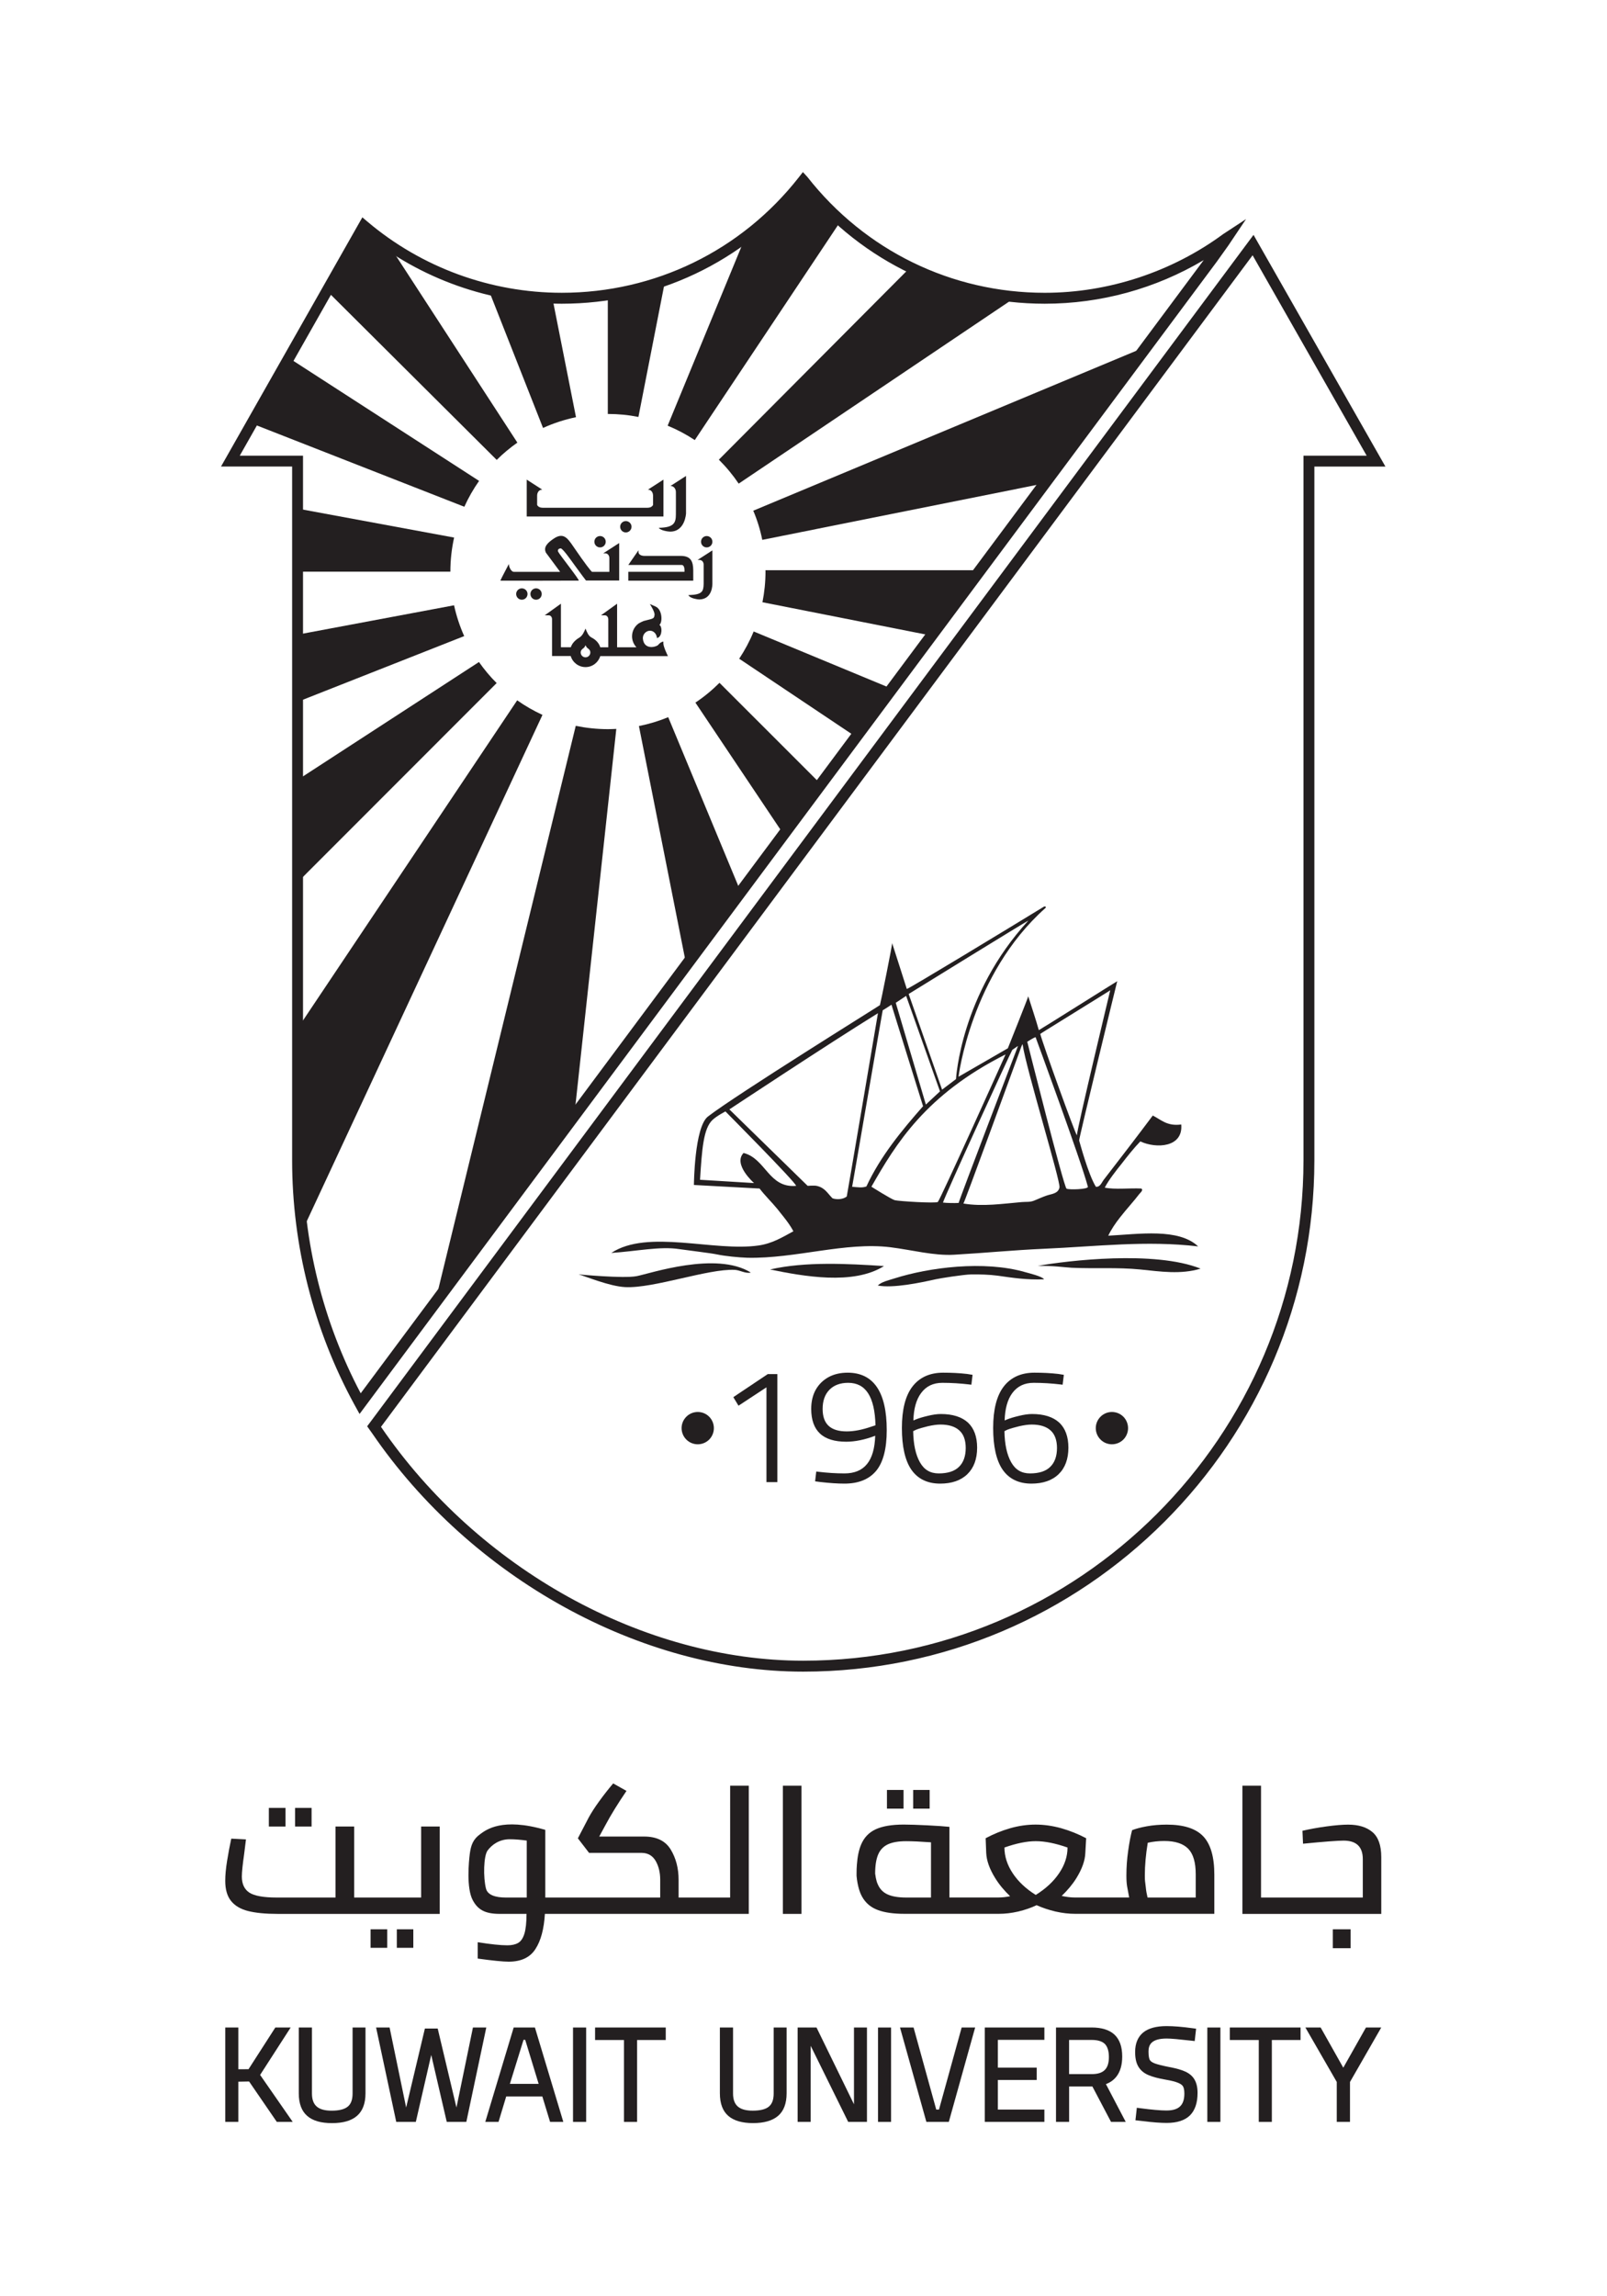 <?xml version="1.0" encoding="UTF-8" standalone="no"?>
<!-- Created with Inkscape (http://www.inkscape.org/) -->

<svg
   width="18.521mm"
   height="26.458mm"
   viewBox="0 0 18.521 26.458"
   version="1.1"
   id="svg2086"
   xml:space="preserve"
   inkscape:version="1.2.1 (9c6d41e410, 2022-07-14)"
   sodipodi:docname="logo-text-black-bg-white.svg"
   xmlns:inkscape="http://www.inkscape.org/namespaces/inkscape"
   xmlns:sodipodi="http://sodipodi.sourceforge.net/DTD/sodipodi-0.dtd"
   xmlns="http://www.w3.org/2000/svg"
   xmlns:svg="http://www.w3.org/2000/svg"><sodipodi:namedview
     id="namedview2088"
     pagecolor="#505050"
     bordercolor="#ffffff"
     borderopacity="1"
     inkscape:showpageshadow="0"
     inkscape:pageopacity="0"
     inkscape:pagecheckerboard="1"
     inkscape:deskcolor="#505050"
     inkscape:document-units="mm"
     showgrid="false"
     inkscape:zoom="11.74"
     inkscape:cx="34.965929"
     inkscape:cy="50.000001"
     inkscape:window-width="2560"
     inkscape:window-height="1377"
     inkscape:window-x="-8"
     inkscape:window-y="-8"
     inkscape:window-maximized="1"
     inkscape:current-layer="layer1" /><defs
     id="defs2083" /><g
     inkscape:label="Layer 1"
     inkscape:groupmode="layer"
     id="layer1"
     transform="translate(-73.394,-146.659)"><rect
       style="fill:#ffffff;stroke-width:2.087"
       id="rect1394"
       width="18.521"
       height="26.458"
       x="73.394"
       y="146.659" /><g
       id="g2844"
       transform="matrix(0.187,0,0,0.187,73.375,146.436)"><path
         fill-rule="nonzero"
         fill="#231f20"
         fill-opacity="1"
         d="m 19.305,112.59 h -1.016 v 1.148 h 1.016 z m 0,0"
         id="path2634" /><path
         fill-rule="nonzero"
         fill="#231f20"
         fill-opacity="1"
         d="m 17.699,112.59 h -1.027 v 1.148 h 1.027 z m 0,0"
         id="path2636" /><path
         fill-rule="nonzero"
         fill="#231f20"
         fill-opacity="1"
         d="m 27.203,113.738 h -1.145 v 4.375 h -4.129 v -4.375 H 20.781 v 4.375 h -3.633 c -0.809,0 -1.363,-0.102 -1.676,-0.301 -0.309,-0.203 -0.465,-0.535 -0.465,-0.992 0,-0.277 0.051,-0.746 0.145,-1.41 l 0.109,-0.879 -0.906,-0.047 c -0.094,0.434 -0.18,0.891 -0.258,1.375 -0.078,0.48 -0.113,0.891 -0.113,1.223 0,0.531 0.117,0.941 0.355,1.238 0.234,0.297 0.59,0.508 1.055,0.625 0.469,0.117 1.07,0.176 1.812,0.176 h 9.996 z m 0,0"
         id="path2638" /><path
         fill-rule="nonzero"
         fill="#231f20"
         fill-opacity="1"
         d="m 22.941,121.211 h 1.027 v -1.141 h -1.027 z m 0,0"
         id="path2640" /><path
         fill-rule="nonzero"
         fill="#231f20"
         fill-opacity="1"
         d="m 24.559,121.211 h 1.016 v -1.141 h -1.016 z m 0,0"
         id="path2642" /><path
         fill-rule="nonzero"
         fill="#231f20"
         fill-opacity="1"
         d="m 32.566,118.113 h -1.293 c -0.621,0 -1.117,-0.148 -1.219,-0.551 -0.176,-0.676 -0.152,-2.016 0.102,-2.352 0.254,-0.34 0.707,-0.688 1.359,-0.688 0.305,0 0.656,0.027 1.051,0.082 z m 12.535,0 h -3.176 v -1.086 c 0,-0.719 -0.164,-1.344 -0.488,-1.875 -0.324,-0.531 -0.871,-0.797 -1.637,-0.797 h -2.766 l 0.398,-0.734 c 0.316,-0.594 0.742,-1.285 1.281,-2.078 l -0.82,-0.461 c -0.281,0.332 -0.566,0.691 -0.852,1.086 -0.285,0.391 -0.504,0.734 -0.66,1.023 l -0.664,1.273 0.691,0.898 h 3.258 c 0.379,0.008 0.66,0.176 0.848,0.5 0.184,0.324 0.277,0.707 0.277,1.152 v 1.098 h -7.082 v -4.168 c -2.676,-0.781 -3.656,0.004 -4.012,0.262 -0.449,0.324 -0.57,0.691 -0.641,1.211 -0.062,0.488 -0.219,2.117 0.184,2.863 0.301,0.559 0.723,0.84 1.656,0.84 h 1.656 c 0,0.539 -0.047,0.949 -0.133,1.23 -0.09,0.281 -0.219,0.469 -0.387,0.562 -0.172,0.098 -0.391,0.145 -0.664,0.145 -0.426,0 -1.035,-0.066 -1.824,-0.191 v 1.008 c 0.934,0.129 1.57,0.191 1.906,0.191 0.766,0 1.316,-0.258 1.648,-0.773 0.336,-0.512 0.531,-1.238 0.586,-2.172 H 46.25 v -7.898 h -1.148 z m 0,0"
         id="path2644" /><path
         fill-rule="nonzero"
         fill="#231f20"
         fill-opacity="1"
         d="m 48.352,119.121 h 1.145 v -7.898 h -1.145 z m 0,0"
         id="path2646" /><path
         fill-rule="nonzero"
         fill="#231f20"
         fill-opacity="1"
         d="m 55.789,111.484 h -1.023 v 1.152 h 1.023 z m 0,0"
         id="path2648" /><path
         fill-rule="nonzero"
         fill="#231f20"
         fill-opacity="1"
         d="m 57.398,111.484 h -1.016 v 1.152 h 1.016 z m 0,0"
         id="path2650" /><path
         fill-rule="nonzero"
         fill="#231f20"
         fill-opacity="1"
         d="m 73.797,118.113 h -2.969 c -0.059,-0.305 -0.074,-0.285 -0.113,-0.664 -0.039,-0.352 -0.055,-0.34 -0.055,-0.695 0,-0.617 0.059,-1.289 0.18,-2.016 0.332,-0.074 0.668,-0.109 1.016,-0.109 0.676,0 1.168,0.16 1.48,0.48 0.309,0.32 0.461,0.844 0.461,1.574 z M 63.938,117.953 c -0.602,-0.375 -1.074,-0.816 -1.418,-1.332 -0.34,-0.512 -0.512,-1.043 -0.512,-1.59 0.73,-0.258 1.375,-0.391 1.93,-0.391 0.566,0 1.219,0.133 1.957,0.391 0,0.547 -0.172,1.074 -0.52,1.586 -0.344,0.512 -0.824,0.953 -1.438,1.336 m -6.457,0.16 h -1.516 c -0.488,0 -0.875,-0.062 -1.156,-0.191 -0.281,-0.125 -0.484,-0.336 -0.609,-0.629 -0.023,-0.047 -0.043,-0.105 -0.062,-0.16 -0.043,-0.145 -0.074,-0.305 -0.098,-0.492 0,0 0,-0.004 0,-0.008 0,-0.488 0.062,-0.879 0.184,-1.168 0.121,-0.289 0.32,-0.496 0.598,-0.629 0.277,-0.129 0.652,-0.195 1.129,-0.195 0.379,0 0.887,0.023 1.531,0.07 z m 16.781,-3.77 c -0.453,-0.48 -1.203,-0.723 -2.25,-0.723 -0.441,0 -0.855,0.035 -1.238,0.105 -0.383,0.07 -0.684,0.152 -0.898,0.238 -0.09,0.34 -0.172,0.766 -0.242,1.273 -0.074,0.512 -0.109,1.016 -0.109,1.516 0,0.625 0.059,0.711 0.172,1.359 h -3.336 c -0.27,0 -0.543,-0.035 -0.824,-0.098 0.359,-0.344 0.668,-0.711 0.91,-1.102 0.348,-0.566 0.531,-1.082 0.547,-1.551 l 0.051,-0.902 c -0.492,-0.258 -1.004,-0.465 -1.539,-0.617 -0.539,-0.148 -1.062,-0.223 -1.578,-0.223 -0.516,0 -1.035,0.074 -1.562,0.223 -0.527,0.152 -1.031,0.359 -1.516,0.617 l 0.035,0.902 c 0.02,0.469 0.199,0.984 0.551,1.551 0.246,0.402 0.559,0.773 0.922,1.121 -0.246,0.051 -0.488,0.078 -0.727,0.078 H 58.617 v -4.352 c -0.281,-0.031 -0.734,-0.062 -1.352,-0.094 -0.621,-0.031 -1.109,-0.047 -1.461,-0.047 -0.734,0 -1.309,0.098 -1.727,0.289 -0.422,0.195 -0.723,0.512 -0.906,0.949 -0.137,0.328 -0.223,0.738 -0.258,1.234 -0.016,0.176 -0.02,0.359 -0.02,0.551 0,0.051 0,0.094 0,0.137 0.027,0.312 0.082,0.59 0.152,0.828 0.031,0.102 0.066,0.199 0.105,0.289 0.195,0.438 0.504,0.75 0.93,0.938 0.379,0.168 0.883,0.262 1.508,0.281 0.09,0.004 0.18,0.004 0.273,0.004 h 5.801 c 0.387,0 0.785,-0.047 1.195,-0.141 0.41,-0.098 0.789,-0.227 1.133,-0.391 0.363,0.164 0.754,0.293 1.168,0.391 0.414,0.094 0.816,0.141 1.211,0.141 h 8.574 v -2.414 c 0,-1.094 -0.227,-1.879 -0.684,-2.363"
         id="path2652" /><path
         fill-rule="nonzero"
         fill="#231f20"
         fill-opacity="1"
         d="m 84.684,114.078 c -0.359,-0.305 -0.859,-0.457 -1.496,-0.457 -0.355,0 -0.801,0.039 -1.348,0.113 -0.543,0.074 -1.031,0.164 -1.465,0.266 l 0.035,0.797 c 1.312,-0.129 2.145,-0.191 2.5,-0.191 0.789,0 1.184,0.379 1.184,1.141 v 2.367 h -6.273 v -6.891 h -1.148 v 7.898 h 8.559 V 115.625 c 0,-0.727 -0.184,-1.242 -0.547,-1.547"
         id="path2654" /><path
         fill-rule="nonzero"
         fill="#231f20"
         fill-opacity="1"
         d="m 82.246,121.234 h 1.098 v -1.164 h -1.098 z m 0,0"
         id="path2656" /><path
         fill-rule="nonzero"
         fill="#231f20"
         fill-opacity="1"
         d="m 16.133,129.043 1.883,-2.922 h -0.945 l -1.652,2.57 -0.629,0.004 v -2.574 h -0.805 v 5.816 h 0.805 v -2.477 l 0.664,-0.012 1.707,2.488 h 0.98 z m 0,0"
         id="path2658" /><path
         fill-rule="nonzero"
         fill="#231f20"
         fill-opacity="1"
         d="m 21.832,126.121 v 4.062 c 0,0.383 -0.098,0.648 -0.293,0.809 -0.207,0.172 -0.539,0.254 -0.996,0.254 -0.84,0 -1.215,-0.328 -1.215,-1.062 v -4.062 h -0.812 v 4.055 c 0,0.629 0.176,1.098 0.523,1.395 0.344,0.297 0.844,0.441 1.523,0.441 0.684,0 1.184,-0.145 1.531,-0.438 0.355,-0.301 0.535,-0.77 0.535,-1.398 v -4.055 z m 0,0"
         id="path2660" /><path
         fill-rule="nonzero"
         fill="#231f20"
         fill-opacity="1"
         d="m 29.25,126.121 -1.016,4.93 -1.156,-4.867 h -0.789 l -1.156,4.867 -1.02,-4.93 H 23.281 l 1.242,5.816 h 1.207 l 0.949,-4.125 0.957,4.125 h 1.207 l 1.23,-5.816 z m 0,0"
         id="path2662" /><path
         fill-rule="nonzero"
         fill="#231f20"
         fill-opacity="1"
         d="m 31.527,129.594 0.84,-2.711 h 0.105 l 0.828,2.711 z m 1.543,-3.473 h -1.309 l -1.75,5.816 h 0.816 l 0.473,-1.566 h 2.227 l 0.477,1.566 h 0.816 z m 0,0"
         id="path2664" /><path
         fill-rule="nonzero"
         fill="#231f20"
         fill-opacity="1"
         d="m 35.418,131.938 h 0.809 v -5.816 h -0.809 z m 0,0"
         id="path2666" /><path
         fill-rule="nonzero"
         fill="#231f20"
         fill-opacity="1"
         d="m 36.777,126.121 v 0.77 h 1.781 v 5.047 h 0.809 v -5.047 h 1.766 v -0.77 z m 0,0"
         id="path2668" /><path
         fill-rule="nonzero"
         fill="#231f20"
         fill-opacity="1"
         d="m 47.785,126.121 v 4.062 c 0,0.383 -0.098,0.648 -0.297,0.812 -0.199,0.168 -0.535,0.25 -0.992,0.25 -0.84,0 -1.215,-0.328 -1.215,-1.062 v -4.062 h -0.812 v 4.055 c 0,0.629 0.176,1.098 0.523,1.395 0.34,0.293 0.852,0.441 1.52,0.441 0.676,0 1.191,-0.148 1.535,-0.438 0.355,-0.297 0.535,-0.77 0.535,-1.398 v -4.055 z m 0,0"
         id="path2670" /><path
         fill-rule="nonzero"
         fill="#231f20"
         fill-opacity="1"
         d="m 52.734,126.121 v 4.73 l -2.309,-4.73 h -1.164 v 5.816 h 0.805 V 127.25 l 2.312,4.688 h 1.156 v -5.816 z m 0,0"
         id="path2672" /><path
         fill-rule="nonzero"
         fill="#231f20"
         fill-opacity="1"
         d="m 54.215,131.938 h 0.805 v -5.816 h -0.805 z m 0,0"
         id="path2674" /><path
         fill-rule="nonzero"
         fill="#231f20"
         fill-opacity="1"
         d="m 59.371,126.121 -1.398,5.059 h -0.168 l -1.398,-5.059 h -0.836 l 1.625,5.816 h 1.383 l 1.551,-5.559 0.074,-0.258 z m 0,0"
         id="path2676" /><path
         fill-rule="nonzero"
         fill="#231f20"
         fill-opacity="1"
         d="m 64.469,126.883 v -0.762 h -3.672 v 5.816 h 3.672 v -0.758 h -2.867 v -1.824 h 2.395 v -0.762 h -2.395 v -1.711 z m 0,0"
         id="path2678" /><path
         fill-rule="nonzero"
         fill="#231f20"
         fill-opacity="1"
         d="m 65.992,128.992 v -2.105 h 1.387 c 0.375,0 0.648,0.082 0.816,0.246 0.164,0.168 0.25,0.438 0.25,0.809 0,0.727 -0.328,1.051 -1.059,1.051 z m 2.27,0.617 c 0.504,-0.188 1.004,-0.641 1.004,-1.699 0,-0.602 -0.16,-1.055 -0.48,-1.352 -0.312,-0.289 -0.785,-0.438 -1.406,-0.438 h -2.195 v 5.816 h 0.809 v -2.18 h 1.434 l 1.148,2.18 h 0.906 z m 0,0"
         id="path2680" /><path
         fill-rule="nonzero"
         fill="#231f20"
         fill-opacity="1"
         d="m 73.727,129.336 c -0.121,-0.211 -0.316,-0.383 -0.578,-0.5 -0.238,-0.109 -0.555,-0.199 -0.977,-0.277 -0.434,-0.086 -0.746,-0.164 -0.926,-0.234 -0.145,-0.059 -0.242,-0.133 -0.285,-0.215 -0.031,-0.066 -0.074,-0.207 -0.074,-0.504 0,-0.375 0.129,-0.805 1.121,-0.805 0.27,0 0.766,0.047 1.523,0.133 l 0.203,0.023 0.086,-0.762 -0.199,-0.027 C 72.969,126.078 72.438,126.035 72,126.035 c -0.637,0 -1.121,0.133 -1.438,0.391 -0.332,0.273 -0.5,0.676 -0.5,1.203 0,0.375 0.062,0.668 0.195,0.895 0.133,0.23 0.344,0.41 0.621,0.527 0.258,0.113 0.617,0.207 1.07,0.285 0.344,0.059 0.609,0.125 0.785,0.203 0.141,0.059 0.238,0.133 0.285,0.219 0.035,0.066 0.078,0.191 0.078,0.43 0,0.727 -0.34,1.047 -1.105,1.047 -0.359,0 -0.902,-0.047 -1.617,-0.141 l -0.207,-0.027 -0.086,0.77 0.488,0.055 c 0.59,0.074 1.074,0.109 1.438,0.109 0.637,0 1.117,-0.156 1.43,-0.461 0.312,-0.309 0.473,-0.773 0.473,-1.387 0,-0.336 -0.062,-0.609 -0.184,-0.816"
         id="path2682" /><path
         fill-rule="nonzero"
         fill="#231f20"
         fill-opacity="1"
         d="m 74.512,131.938 h 0.805 v -5.816 h -0.805 z m 0,0"
         id="path2684" /><path
         fill-rule="nonzero"
         fill="#231f20"
         fill-opacity="1"
         d="m 75.898,126.121 v 0.77 h 1.785 v 5.047 h 0.805 v -5.047 h 1.77 v -0.77 z m 0,0"
         id="path2686" /><path
         fill-rule="nonzero"
         fill="#231f20"
         fill-opacity="1"
         d="m 84.289,126.121 -1.398,2.477 -1.395,-2.477 h -0.941 l 1.934,3.355 v 2.461 h 0.816 v -2.461 l 1.926,-3.355 z m 0,0"
         id="path2688" /><path
         fill-rule="nonzero"
         fill="#231f20"
         fill-opacity="1"
         d="m 59.961,79.719 c 0.496,-0.008 1.121,0.008 1.633,0.078 0.938,0.133 1.793,0.266 2.855,0.223 -0.113,-0.184 -0.934,-0.375 -1.148,-0.438 -2.559,-0.742 -5.953,-0.289 -8.062,0.379 -0.383,0.125 -0.789,0.203 -1.039,0.441 0.941,0.184 2.656,-0.18 3.562,-0.383 0.246,-0.059 1.734,-0.293 2.199,-0.301"
         id="path2690" /><path
         fill-rule="nonzero"
         fill="#231f20"
         fill-opacity="1"
         d="m 47.562,79.414 c 2.039,0.418 5.133,0.984 7.02,-0.211 -2.219,-0.145 -4.84,-0.289 -7.02,0.211"
         id="path2692" /><path
         fill-rule="nonzero"
         fill="#231f20"
         fill-opacity="1"
         d="m 35.754,79.715 c 0.422,0.113 1.898,0.734 2.871,0.785 1.754,0.094 5.129,-1.145 6.762,-1.062 0.34,0.02 0.664,0.246 0.988,0.164 -2.137,-1.328 -6.215,0.066 -7.035,0.223 -0.824,0.156 -3.586,-0.109 -3.586,-0.109"
         id="path2694" /><path
         fill-rule="nonzero"
         fill="#231f20"
         fill-opacity="1"
         d="m 64.066,79.195 c 0.918,-0.023 1.668,0.09 2.082,0.113 1.383,0.066 2.805,-0.035 4.219,0.105 1.258,0.129 2.52,0.32 3.73,-0.051 -2.824,-1.129 -8.199,-0.5 -10.031,-0.168"
         id="path2696" /><path
         fill-rule="nonzero"
         fill="#231f20"
         fill-opacity="1"
         d="m 45.93,72.234 c -0.672,0.703 0.645,1.855 0.645,1.855 L 43.246,73.887 C 43.363,72 43.457,70.715 44.02,70.195 44.293,69.941 44.812,69.676 44.812,69.676 c 0,0 4.367,4.398 4.355,4.586 -1.691,0.148 -1.867,-1.68 -3.238,-2.027 M 54.211,63.625 c 0,0 -1.902,11.238 -1.922,11.293 -0.199,0.16 -0.566,0.215 -0.875,0.113 -0.316,-0.309 -0.465,-0.66 -0.988,-0.77 -0.156,-0.031 -0.547,0 -0.547,0 l -4.824,-4.711 c 0,0 6.062,-4.012 9.156,-5.926 m 0.297,-0.184 c 0,0.012 0.559,-0.352 0.539,-0.34 -0.012,-0.012 1.945,6.254 1.945,6.254 -1.285,1.461 -2.621,3.066 -3.492,4.945 -0.27,0.094 -0.48,0.051 -0.879,0.02 0.008,0.004 1.879,-10.918 1.887,-10.879 m 1.441,-0.883 2.086,5.883 -0.871,0.812 -1.855,-6.27 z m 7.527,-4.633 c -4.18,4.539 -4.453,9.758 -4.453,9.758 l -0.859,0.652 -2.059,-5.895 c 0,0 7.395,-4.57 7.371,-4.516 m -1.398,8.238 c -0.188,0.422 -4.047,8.996 -4.176,9.094 -0.129,0.094 -2.383,-0.043 -2.652,-0.109 -0.219,-0.059 -1.441,-0.832 -1.441,-0.832 1.5,-2.625 3.324,-5.664 8.27,-8.152 m 0.414,-0.281 0.352,-0.242 c 0,0 -3.617,9.453 -3.66,9.676 -0.246,0.012 -0.719,0.008 -0.965,-0.023 0.086,-0.344 4.16,-9.242 4.273,-9.41 m 0.637,-0.324 c 0.203,1.449 2.348,8.441 2.27,8.801 -0.082,0.391 -0.488,0.395 -0.789,0.5 -0.266,0.09 -0.512,0.207 -0.773,0.312 -0.258,0.105 -0.477,0.066 -0.762,0.09 -1.18,0.102 -2.414,0.289 -3.598,0.09 0.047,0.004 3.07,-8.305 3.453,-9.34 0.004,-0.004 0.184,-0.566 0.199,-0.453 m 0.797,-0.457 c 0,0 2.809,7.625 3.223,9.215 0.043,0.164 -1.188,0.199 -1.316,0.117 C 65.66,74.32 63.414,65.383 63.414,65.383 c 0,0 0.434,-0.281 0.512,-0.281 m 4.602,-2.891 c 0,0 -2.059,8.574 -2.055,8.938 -0.125,-0.152 -2.094,-5.605 -2.258,-6.25 -0.027,0 4.34,-2.688 4.312,-2.688 M 68.406,77.332 c 0.184,-0.391 0.445,-0.77 0.73,-1.133 0.402,-0.516 0.855,-1 1.191,-1.445 0.043,-0.055 0.273,-0.242 0.109,-0.328 -0.73,-0.035 -1.609,0.074 -2.246,-0.055 0.137,-0.266 0.32,-0.531 0.492,-0.766 0.184,-0.25 0.363,-0.48 0.551,-0.711 0.363,-0.469 0.742,-0.949 1.148,-1.371 0.992,0.461 2.648,0.371 2.523,-1.043 -0.883,0.117 -1.242,-0.297 -1.754,-0.551 -0.965,1.289 -2.066,2.723 -3.016,3.949 -0.133,0.168 -0.227,0.473 -0.492,0.438 -0.48,-0.777 -1.008,-2.789 -1.031,-2.852 -0.027,-0.078 2.344,-9.82 2.348,-9.812 -0.004,-0.008 -4.805,3.016 -4.832,3.016 -0.184,-0.664 -0.457,-1.457 -0.652,-2.086 0.023,0 -1.258,3.203 -1.258,3.203 l -3.039,1.754 c 0,0 0.766,-6.301 5.336,-10.379 0.055,-0.047 0.09,-0.113 -0.055,-0.113 -1.816,1.113 -8.457,5.145 -8.469,5.082 -0.004,-0.023 -0.914,-2.855 -0.906,-2.832 0.047,-0.023 -0.723,3.773 -0.75,3.828 0.027,0 -8.855,5.516 -10.598,6.863 -0.84,0.645 -0.867,4.219 -0.867,4.219 l 4.047,0.219 c 0.336,0.441 0.746,0.832 1.098,1.262 0.137,0.168 0.273,0.34 0.406,0.512 C 48.633,76.469 48.836,76.75 49,77.059 c -0.672,0.367 -1.301,0.754 -2.137,0.875 -2.758,0.402 -6.836,-1.023 -9.086,0.461 1.57,-0.105 3.012,-0.418 4.172,-0.238 0.359,0.055 1.977,0.25 2.336,0.328 0.488,0.105 1.355,0.191 1.883,0.207 2.961,0.062 6.027,-0.988 8.809,-0.648 1.328,0.164 2.684,0.535 3.934,0.461 1.898,-0.109 3.66,-0.285 5.539,-0.367 3.23,-0.141 6.297,-0.523 9.496,-0.145 -1.207,-1.141 -3.648,-0.758 -5.539,-0.66"
         id="path2698" /><path
         fill-rule="nonzero"
         fill="#231f20"
         fill-opacity="1"
         d="m 65.246,90.414 c 0,0.504 -0.141,0.895 -0.414,1.16 -0.273,0.273 -0.695,0.406 -1.25,0.406 -0.52,0 -0.898,-0.223 -1.16,-0.688 C 62.16,90.828 62.02,90.184 62.008,89.375 l 0.184,-0.09 c 0.176,-0.066 0.41,-0.137 0.719,-0.211 0.309,-0.07 0.562,-0.105 0.781,-0.105 0.504,0 0.891,0.121 1.156,0.359 0.262,0.234 0.398,0.602 0.398,1.086 M 65.383,88.848 C 65.004,88.5 64.441,88.32 63.711,88.32 c -0.23,0 -0.504,0.039 -0.82,0.117 -0.309,0.074 -0.559,0.148 -0.746,0.227 l -0.125,0.051 c 0.02,-0.719 0.176,-1.285 0.473,-1.688 0.316,-0.422 0.746,-0.629 1.316,-0.629 0.547,0 1.117,0.035 1.695,0.105 l 0.09,0.012 0.074,-0.609 -0.34,-0.055 c -0.473,-0.055 -0.969,-0.078 -1.473,-0.078 -0.816,0 -1.453,0.285 -1.891,0.852 -0.434,0.562 -0.652,1.422 -0.652,2.555 0,1.137 0.195,2 0.578,2.562 0.395,0.574 0.992,0.867 1.781,0.867 0.711,0 1.277,-0.195 1.676,-0.582 0.398,-0.383 0.602,-0.934 0.602,-1.633 0,-0.676 -0.191,-1.195 -0.566,-1.547"
         id="path2700" /><path
         fill-rule="nonzero"
         fill="#231f20"
         fill-opacity="1"
         d="m 45.297,87.281 0.32,0.527 1.723,-1.133 v 5.844 h 0.672 v -6.66 h -0.59 z m 0,0"
         id="path2702" /><path
         fill-rule="nonzero"
         fill="#231f20"
         fill-opacity="1"
         d="m 54.059,89.016 -0.242,0.078 c -0.57,0.199 -1.082,0.297 -1.527,0.297 -1.004,0 -1.488,-0.453 -1.488,-1.387 0,-0.496 0.141,-0.895 0.418,-1.176 0.277,-0.285 0.668,-0.43 1.156,-0.43 1.086,0 1.637,0.855 1.684,2.617 M 52.344,85.773 c -0.445,0 -0.84,0.09 -1.176,0.273 -0.336,0.184 -0.602,0.445 -0.793,0.781 -0.184,0.332 -0.277,0.727 -0.277,1.176 0,0.672 0.18,1.184 0.539,1.52 0.355,0.336 0.902,0.504 1.621,0.504 0.535,0 1.137,-0.121 1.785,-0.367 -0.051,1.562 -0.672,2.32 -1.895,2.32 -0.52,0 -1.074,-0.035 -1.645,-0.105 l -0.094,-0.012 -0.07,0.605 0.328,0.043 c 0.547,0.062 1.047,0.098 1.48,0.098 0.871,0 1.527,-0.27 1.961,-0.797 0.426,-0.52 0.645,-1.359 0.645,-2.496 0,-2.352 -0.812,-3.543 -2.41,-3.543"
         id="path2704" /><path
         fill-rule="nonzero"
         fill="#231f20"
         fill-opacity="1"
         d="m 59.621,90.414 c 0,0.504 -0.141,0.895 -0.414,1.16 -0.273,0.273 -0.695,0.406 -1.25,0.406 -0.52,0 -0.898,-0.223 -1.16,-0.688 C 56.535,90.828 56.395,90.184 56.383,89.375 l 0.188,-0.09 c 0.172,-0.066 0.406,-0.137 0.715,-0.211 0.309,-0.07 0.562,-0.105 0.781,-0.105 0.504,0 0.895,0.121 1.156,0.359 0.266,0.234 0.398,0.602 0.398,1.086 m -1.535,-2.094 c -0.23,0 -0.504,0.039 -0.82,0.117 -0.309,0.074 -0.559,0.148 -0.746,0.227 l -0.125,0.051 c 0.02,-0.719 0.176,-1.285 0.477,-1.688 0.312,-0.422 0.742,-0.629 1.312,-0.629 0.547,0 1.117,0.035 1.695,0.105 l 0.09,0.012 0.074,-0.609 -0.34,-0.055 c -0.473,-0.055 -0.969,-0.078 -1.473,-0.078 -0.816,0 -1.453,0.285 -1.891,0.852 -0.434,0.562 -0.652,1.422 -0.652,2.555 0,1.137 0.195,2 0.578,2.562 0.395,0.574 0.992,0.867 1.781,0.867 0.715,0 1.277,-0.195 1.676,-0.582 0.398,-0.387 0.602,-0.934 0.602,-1.633 0,-0.676 -0.191,-1.195 -0.566,-1.547 C 59.379,88.5 58.816,88.32 58.086,88.32"
         id="path2706" /><path
         fill-rule="nonzero"
         fill="#231f20"
         fill-opacity="1"
         d="m 43.809,89.895 c -0.387,0.387 -1.02,0.387 -1.406,0 -0.391,-0.391 -0.391,-1.02 0,-1.41 0.387,-0.387 1.02,-0.387 1.406,0 0.387,0.391 0.387,1.02 0,1.41"
         id="path2708" /><path
         fill-rule="nonzero"
         fill="#231f20"
         fill-opacity="1"
         d="m 69.336,89.895 c -0.391,0.387 -1.02,0.387 -1.406,0 -0.391,-0.391 -0.391,-1.02 0,-1.41 0.387,-0.387 1.016,-0.387 1.406,0 0.387,0.391 0.387,1.02 0,1.41"
         id="path2710" /><path
         fill-rule="nonzero"
         fill="#231f20"
         fill-opacity="1"
         d="m 51.926,14.797 c -0.84,-0.75 -1.613,-1.582 -2.309,-2.469 -0.004,-0.004 -0.008,-0.008 -0.012,-0.016 -0.004,0.008 -0.008,0.012 -0.012,0.016 -1.023,1.309 -2.223,2.477 -3.555,3.477 L 41.25,27.422 c 0.59,0.242 1.148,0.539 1.672,0.887 z m 0,0"
         id="path2712" /><path
         fill-rule="nonzero"
         fill="#231f20"
         fill-opacity="1"
         d="M 18.441,64.57 V 72.688 c 0,1.469 0.102,2.91 0.301,4.324 L 33.535,45.242 C 32.988,44.988 32.465,44.691 31.977,44.344 Z m 0,0"
         id="path2714" /><path
         fill-rule="nonzero"
         fill="#231f20"
         fill-opacity="1"
         d="M 29.621,41.984 18.438,49.25 v 6.312 L 30.711,43.281 c -0.402,-0.398 -0.762,-0.832 -1.09,-1.297"
         id="path2716" /><path
         fill-rule="nonzero"
         fill="#231f20"
         fill-opacity="1"
         d="M 18.441,40.297 V 44.438 l 10.27,-4.051 c -0.27,-0.602 -0.48,-1.238 -0.625,-1.898 z m 0,0"
         id="path2718" /><path
         fill-rule="nonzero"
         fill="#231f20"
         fill-opacity="1"
         d="M 34.148,19.562 C 31.594,19.461 30.207,19.027 30.207,19.027 l 3.363,8.535 c 0.641,-0.293 1.324,-0.516 2.031,-0.664 z m 0,0"
         id="path2720" /><path
         fill-rule="nonzero"
         fill="#231f20"
         fill-opacity="1"
         d="m 39.449,26.883 1.648,-8.414 c -1.133,0.406 -2.312,0.707 -3.535,0.891 v 7.34 c 0.004,0 0.004,0 0.008,0 0.645,0 1.27,0.062 1.879,0.184"
         id="path2722" /><path
         fill-rule="nonzero"
         fill="#231f20"
         fill-opacity="1"
         d="M 45.629,30.992 62.699,19.504 c 0,0 -3.023,-0.125 -6.508,-1.824 L 44.406,29.516 c 0.453,0.449 0.863,0.945 1.223,1.477"
         id="path2724" /><path
         fill-rule="nonzero"
         fill="#231f20"
         fill-opacity="1"
         d="M 28.09,34.316 18.441,32.531 v 3.887 h 9.418 c 0,-0.004 0,-0.004 0,-0.008 0,-0.719 0.082,-1.422 0.23,-2.094"
         id="path2726" /><path
         fill-rule="nonzero"
         fill="#231f20"
         fill-opacity="1"
         d="m 24.066,16.277 c -0.531,-0.367 -1.051,-0.754 -1.543,-1.172 L 20.25,19.113 30.715,29.531 c 0.391,-0.391 0.82,-0.746 1.273,-1.066 z m 0,0"
         id="path2728" /><path
         fill-rule="nonzero"
         fill="#231f20"
         fill-opacity="1"
         d="m 17.906,23.25 -2.289,4.035 13.102,5.133 c 0.254,-0.562 0.559,-1.094 0.91,-1.594 z m 0,0"
         id="path2730" /><path
         fill-rule="nonzero"
         fill="#231f20"
         fill-opacity="1"
         d="m 43.656,34.922 c 0.195,0 0.352,-0.156 0.352,-0.348 0,-0.195 -0.156,-0.352 -0.352,-0.352 -0.191,0 -0.348,0.156 -0.348,0.352 0,0.191 0.156,0.348 0.348,0.348"
         id="path2732" /><path
         fill-rule="nonzero"
         fill="#231f20"
         fill-opacity="1"
         d="m 41.758,31.512 c 0,0.312 0.004,0.828 0,1.375 -0.004,0.516 -0.102,0.809 -1.055,0.828 0.109,0.168 0.574,0.234 0.703,0.234 0.926,0 0.977,-1.121 0.977,-1.121 v -2.309 l -0.957,0.617 c 0.195,0 0.332,0.168 0.332,0.375"
         id="path2734" /><path
         fill-rule="nonzero"
         fill="#231f20"
         fill-opacity="1"
         d="m 36.188,41.695 c -0.164,0 -0.297,-0.133 -0.297,-0.297 0,-0.125 0.078,-0.207 0.18,-0.273 0.062,-0.059 0.086,-0.102 0.117,-0.176 0.031,0.074 0.062,0.117 0.117,0.176 0.105,0.062 0.18,0.148 0.18,0.273 0,0.164 -0.133,0.297 -0.297,0.297 m 4.797,-0.973 c 0,0 -0.027,0.008 -0.027,0.008 -0.172,0.035 -0.285,0.199 -0.316,0.223 -0.191,0.133 -0.844,0.262 -0.918,-0.398 -0.027,-0.273 0.195,-0.5 0.438,-0.5 0.227,0 0.41,0.199 0.43,0.453 h 0.004 l 0.074,-0.031 c 0.242,-0.121 0.258,-0.68 0.07,-0.781 0.199,-0.137 0.195,-0.926 -0.223,-1.125 -0.086,-0.043 -0.363,-0.16 -0.363,-0.16 0,0 0.312,0.473 0.289,0.672 -0.02,0.172 -0.062,0.203 -0.207,0.254 -0.121,0.039 -0.285,0.066 -0.469,0.121 -0.031,0.008 -0.27,0.125 -0.297,0.145 -0.25,0.176 -0.414,0.469 -0.414,0.797 0,0.262 0.105,0.5 0.27,0.676 -0.281,0 -1.191,0 -1.191,0 v -2.684 l -0.992,0.715 h 0.238 c 0.121,0 0.207,0.102 0.211,0.246 v 1.723 H 37.098 C 37.016,40.812 36.82,40.609 36.562,40.477 c -0.203,-0.105 -0.281,-0.328 -0.375,-0.555 -0.094,0.23 -0.188,0.434 -0.375,0.555 -0.242,0.141 -0.445,0.34 -0.531,0.598 h -0.609 v -2.684 l -0.996,0.715 h 0.238 c 0.125,0 0.211,0.102 0.211,0.246 v 2.262 h 1.148 v -0.008 c 0.113,0.398 0.48,0.691 0.914,0.691 0.43,0 0.789,-0.285 0.91,-0.676 h 4.172 c 0,0 -0.289,-0.574 -0.285,-0.801 z m 0,0"
         id="path2736" /><path
         fill-rule="nonzero"
         fill="#231f20"
         fill-opacity="1"
         d="m 42.828,36.332 c -0.004,-0.555 -0.156,-0.887 -0.777,-0.887 h -2.242 c -0.191,0 -0.355,-0.09 -0.355,-0.23 v -0.117 l -0.629,0.906 h 3.293 c 0.137,0 0.172,0.191 0.172,0.34 0,0.031 -0.004,0.059 -0.004,0.082 -0.094,0 -3.461,0 -3.461,0 v 0.547 h 4.004 z m 0,0"
         id="path2738" /><path
         fill-rule="nonzero"
         fill="#231f20"
         fill-opacity="1"
         d="m 44.008,35.105 -0.914,0.59 h 0.117 c 0.152,0 0.258,0.125 0.258,0.289 v 1.191 c -0.016,0.438 -0.062,0.656 -0.879,0.684 h -0.062 l 0.031,0.051 c 0.145,0.16 0.516,0.215 0.637,0.219 0.84,-0.008 0.809,-0.957 0.812,-0.961 z m 0,0"
         id="path2740" /><path
         fill-rule="nonzero"
         fill="#231f20"
         fill-opacity="1"
         d="m 33.141,37.445 c -0.191,0 -0.348,0.156 -0.348,0.348 0,0.195 0.156,0.352 0.348,0.352 0.195,0 0.348,-0.156 0.348,-0.352 0,-0.191 -0.152,-0.348 -0.348,-0.348"
         id="path2742" /><path
         fill-rule="nonzero"
         fill="#231f20"
         fill-opacity="1"
         d="m 34.664,36.969 c 0.297,0 0.98,0 1.102,0 0.102,0 -1.203,-1.629 -1.273,-1.797 0,0 -0.059,-0.184 0.184,-0.191 0.176,0.113 0.457,0.508 0.824,1.016 0.367,0.512 0.707,0.953 0.707,0.953 l 0.012,0.012 h 2.043 v -2.309 l -0.98,0.633 h 0.121 c 0.145,0 0.25,0.125 0.254,0.289 v 0.852 h -1.062 c -0.039,0.02 -0.535,-0.648 -0.984,-1.305 -0.461,-0.656 -0.691,-1.152 -1.309,-0.789 -0.492,0.312 -0.715,0.582 -0.555,0.914 l 0.875,1.18 h -2.852 c -0.148,0.008 -0.273,-0.254 -0.293,-0.375 l -0.02,-0.105 -0.047,0.098 c 0,0 -0.41,0.777 -0.449,0.875 l -0.02,0.051 h 1.012 c 0.578,0 2.117,0.008 2.711,0"
         id="path2744" /><path
         fill-rule="nonzero"
         fill="#231f20"
         fill-opacity="1"
         d="m 36.734,34.574 c 0,0.191 0.156,0.348 0.352,0.348 0.191,0 0.348,-0.156 0.348,-0.348 0,-0.195 -0.156,-0.352 -0.348,-0.352 -0.195,0 -0.352,0.156 -0.352,0.352"
         id="path2746" /><path
         fill-rule="nonzero"
         fill="#231f20"
         fill-opacity="1"
         d="m 38.324,33.648 c 0,0.195 0.156,0.352 0.348,0.352 0.191,0 0.352,-0.156 0.352,-0.352 0,-0.191 -0.16,-0.348 -0.352,-0.348 -0.191,0 -0.348,0.156 -0.348,0.348"
         id="path2748" /><path
         fill-rule="nonzero"
         fill="#231f20"
         fill-opacity="1"
         d="m 32.262,37.445 c -0.191,0 -0.348,0.156 -0.348,0.348 0,0.195 0.156,0.352 0.348,0.352 0.195,0 0.352,-0.156 0.352,-0.352 0,-0.191 -0.156,-0.348 -0.352,-0.348"
         id="path2750" /><path
         fill-rule="nonzero"
         fill="#231f20"
         fill-opacity="1"
         d="m 40.992,30.746 -0.957,0.617 c 0.199,0 0.316,0.168 0.316,0.375 v 0.566 c -0.055,0.117 -0.191,0.176 -0.348,0.176 h -6.449 c -0.156,0 -0.293,-0.059 -0.348,-0.176 v -0.566 c 0,-0.207 0.117,-0.375 0.316,-0.375 l -0.957,-0.617 v 2.273 h 8.426 z m 0,0"
         id="path2752" /><path
         fill-rule="nonzero"
         fill="#231f20"
         fill-opacity="1"
         d="m 47.277,36.328 c 0,0.027 0.004,0.055 0.004,0.082 0,0.645 -0.066,1.277 -0.188,1.891 l 10.598,2.094 3.023,-4.066 z m 0,0"
         id="path2754" /><path
         fill-rule="nonzero"
         fill="#231f20"
         fill-opacity="1"
         d="m 38.086,46.105 c -0.172,0.008 -0.344,0.016 -0.516,0.016 -0.68,0 -1.344,-0.074 -1.984,-0.203 l -8.781,35.984 8.656,-11.629 z m 0,0"
         id="path2756" /><path
         fill-rule="nonzero"
         fill="#231f20"
         fill-opacity="1"
         d="m 46.551,40.102 c -0.242,0.594 -0.543,1.152 -0.891,1.68 l 7.344,4.914 2.227,-2.996 z m 0,0"
         id="path2758" /><path
         fill-rule="nonzero"
         fill="#231f20"
         fill-opacity="1"
         d="m 44.445,43.266 c -0.453,0.453 -0.949,0.863 -1.484,1.219 L 48.496,52.75 50.816,49.633 Z m 0,0"
         id="path2760" /><path
         fill-rule="nonzero"
         fill="#231f20"
         fill-opacity="1"
         d="m 41.285,45.383 c -0.574,0.238 -1.18,0.422 -1.805,0.547 l 2.965,14.953 3.387,-4.551 z m 0,0"
         id="path2762" /><path
         fill-rule="nonzero"
         fill="#231f20"
         fill-opacity="1"
         d="m 46.527,32.66 c 0.242,0.57 0.43,1.172 0.555,1.797 l 17.656,-3.535 6.328,-8.504 z m 0,0"
         id="path2764" /><path
         fill-rule="nonzero"
         fill="#231f20"
         fill-opacity="1"
         d="M 84.332,29.27 H 80.438 V 72.688 c 0,17 -13.832,30.832 -30.832,30.832 -9.84,0 -20.043,-5.652 -26.023,-14.41 l 53.719,-72.188 z m -6.973,-13.605 -54.461,73.188 -0.168,0.223 0.309,0.434 c 6.102,8.918 16.531,14.684 26.566,14.684 17.371,0 31.504,-14.133 31.504,-31.504 V 29.941 h 4.379 z m 0,0"
         id="path2766" /><path
         fill-rule="nonzero"
         fill="#231f20"
         fill-opacity="1"
         d="m 14.879,29.27 7.738,-13.648 c 3.414,2.766 7.703,4.285 12.105,4.285 5.793,0 11.207,-2.566 14.883,-7.055 3.672,4.488 9.086,7.055 14.887,7.055 3.457,0 6.828,-0.926 9.797,-2.688 L 22.332,87.043 C 20.004,82.637 18.777,77.68 18.777,72.688 V 29.27 Z M 75.488,15.617 c -3.168,2.332 -7.074,3.617 -10.996,3.617 -5.738,0 -11.066,-2.598 -14.629,-7.137 l -0.277,-0.301 -0.254,0.324 c -3.547,4.52 -8.871,7.113 -14.609,7.113 -4.383,0 -8.641,-1.559 -11.98,-4.387 l -0.309,-0.262 -8.711,15.355 h 4.383 V 72.688 c 0,5.242 1.324,10.441 3.828,15.035 l 0.078,0.141 c 0.043,0.086 0.09,0.168 0.137,0.25 l 0.113,0.203 52.836,-71.004 0.711,-0.996 1.09,-1.625 z m 0,0"
         id="path2768" /></g></g></svg>
